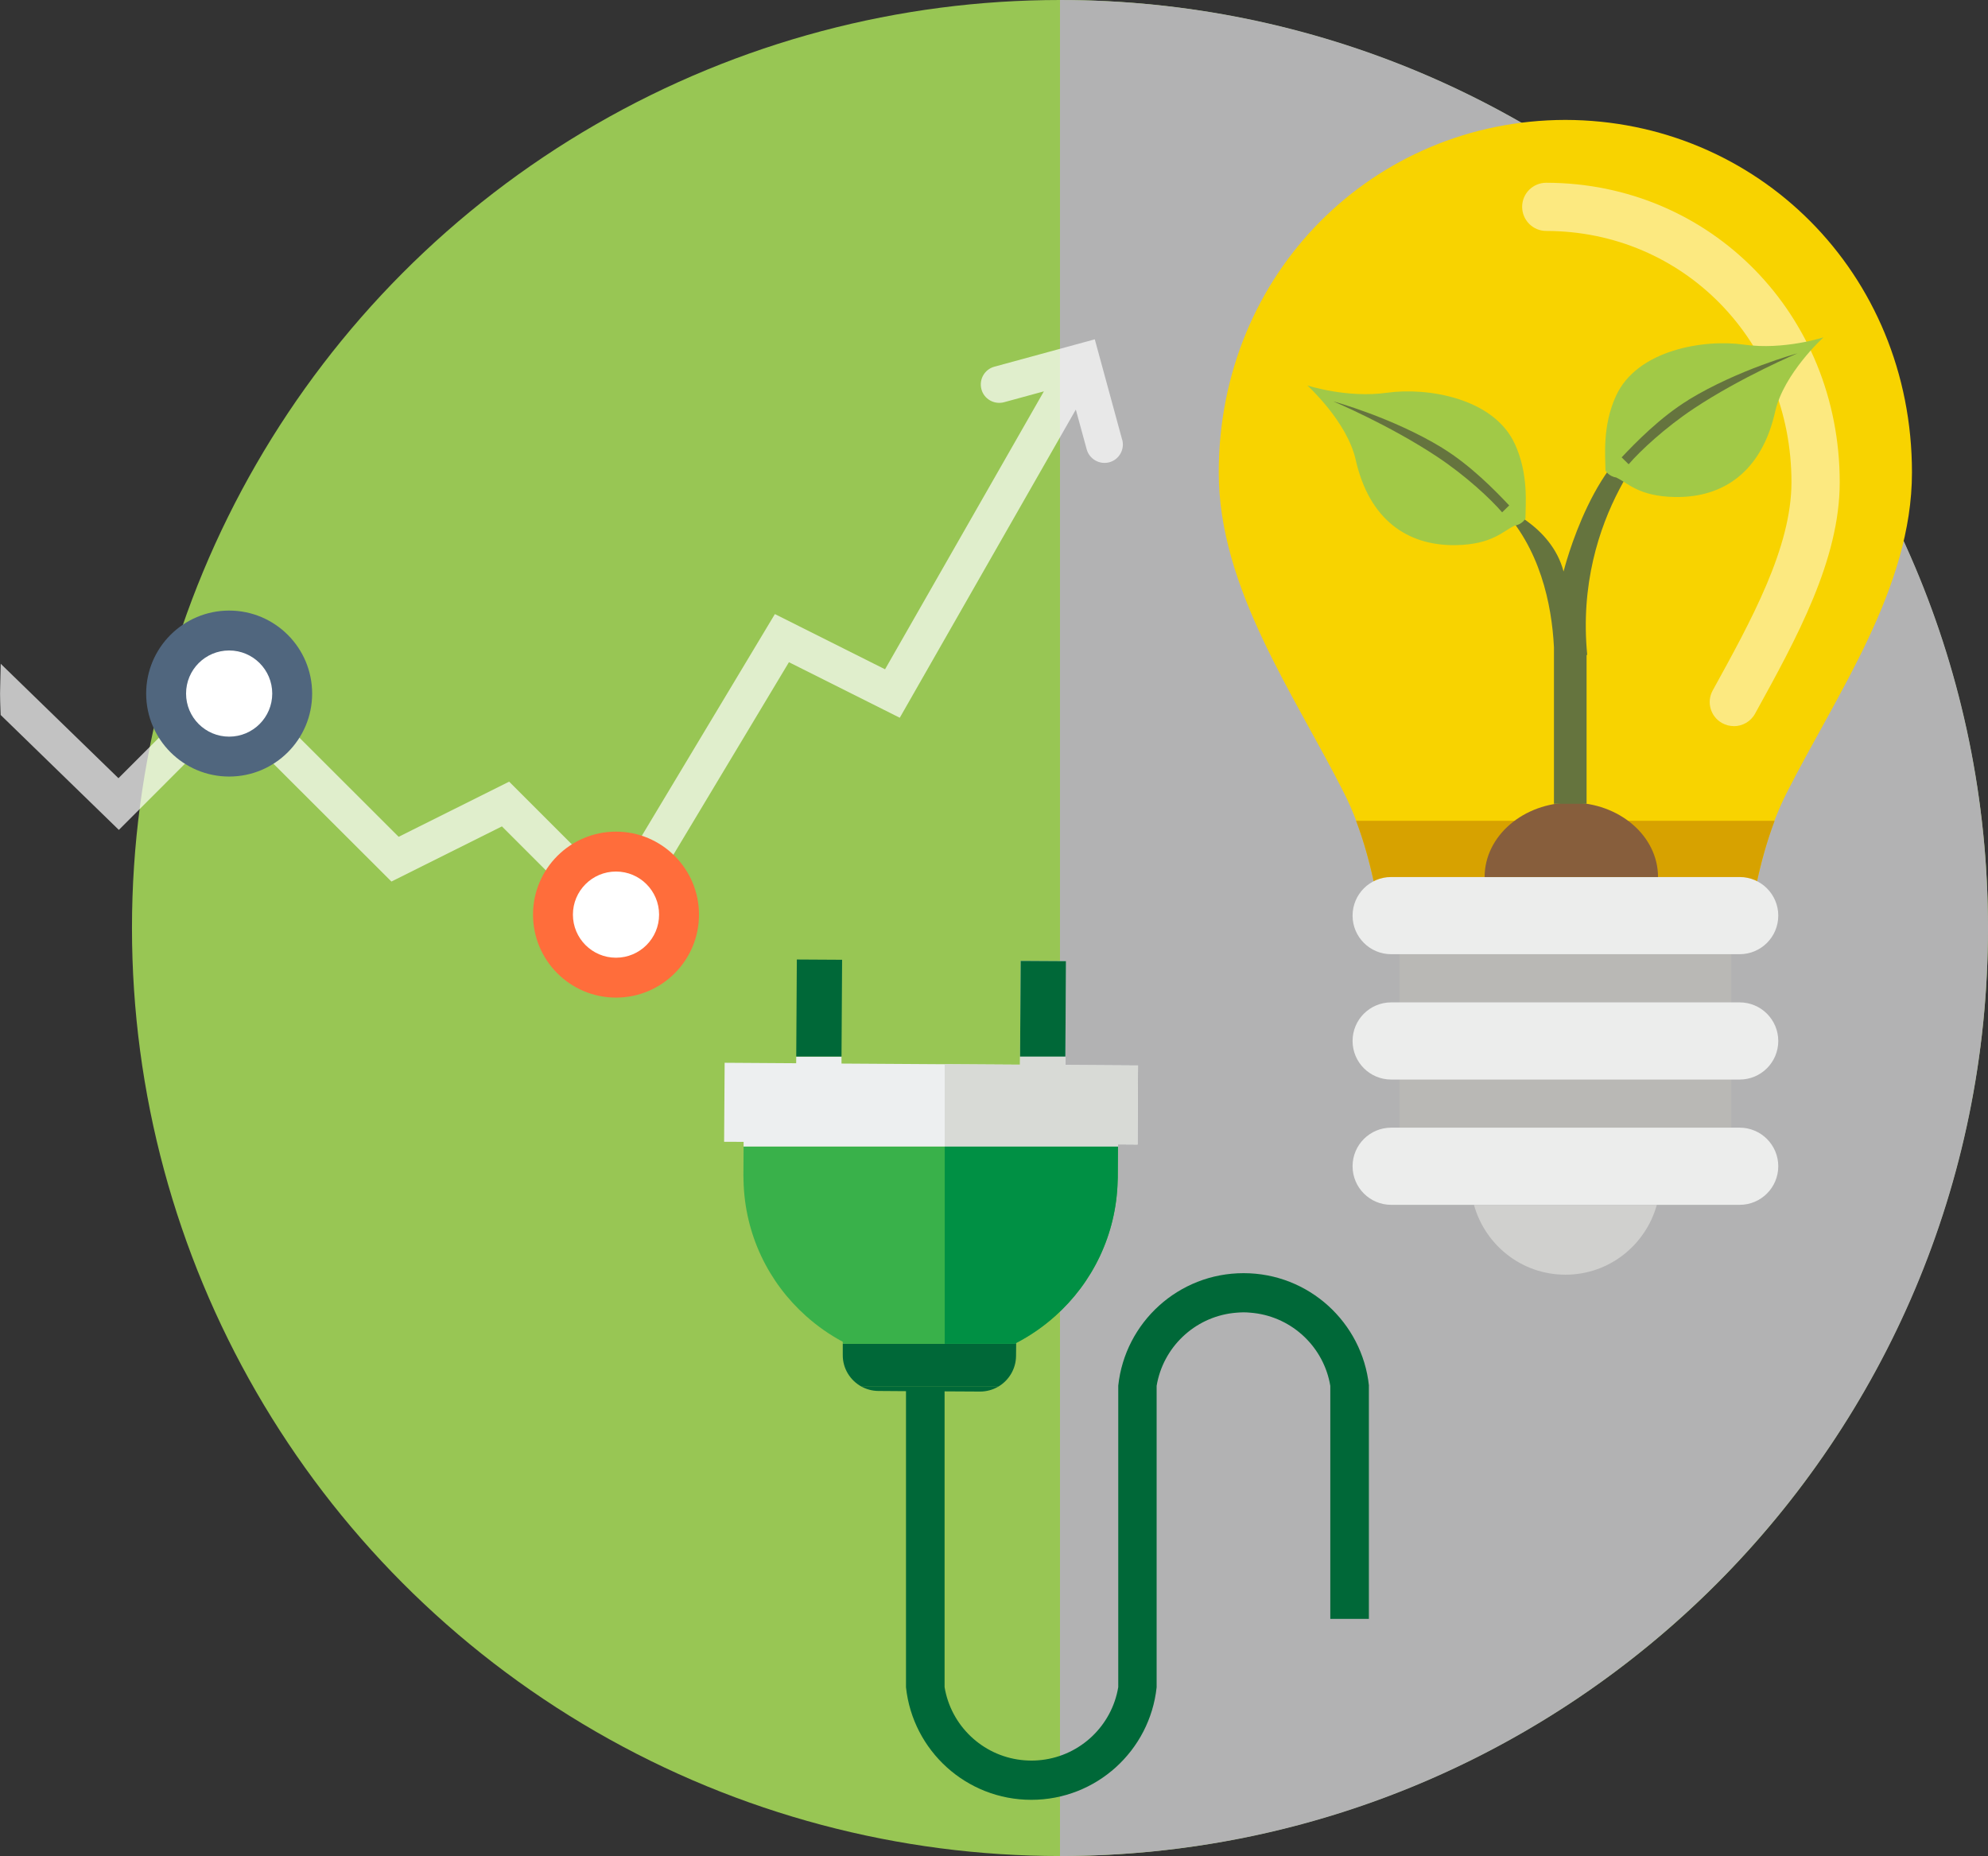 <?xml version="1.0" encoding="UTF-8"?><svg xmlns="http://www.w3.org/2000/svg" viewBox="0 0 299.91 280"><rect x="0" y="0" width="299.91" height="280" fill="#333333" stroke="none"/><defs><style>.cls-1{fill:#edeff0;}.cls-2,.cls-3{fill:#fff;}.cls-4{fill:#ecedec;}.cls-5{fill:#f8d300;}.cls-6{fill:#009044;}.cls-7{fill:#ff6d3b;}.cls-8{fill:#b2b2b3;mix-blend-mode:multiply;}.cls-9{fill:#b9b8b5;}.cls-10{fill:#a1c947;}.cls-11{fill:#ced5db;}.cls-3{opacity:.7;}.cls-12{fill:#65743e;}.cls-13{fill:#39b14a;}.cls-14{isolation:isolate;}.cls-14,.cls-15,.cls-16{fill:none;}.cls-15{opacity:.5;}.cls-17{fill:#d8dad6;}.cls-18{fill:#d0d0ce;}.cls-19{fill:#875e3c;}.cls-20{fill:#98c654;}.cls-21{fill:#d7a200;}.cls-22{fill:#006838;}.cls-23{fill:#50667e;}</style></defs><g class="cls-14"><g id="_レイヤー_2"><g id="_レイヤー_3"><circle class="cls-20" cx="159.91" cy="140" r="140"/><path class="cls-8" d="m159.91,0c77.32,0,140,62.68,140,140s-62.68,140-140,140"/><path class="cls-3" d="m169.29,66.34l-4.13-15.15-15.15,4.13c-1.48.4-2.35,1.93-1.95,3.41.19.72.66,1.31,1.3,1.68.64.36,1.39.46,2.11.27l6.01-1.64-11.76,20.58h0l-12.2,21.35-16.62-8.33-24.52,40.85-15.57-15.57-16.67,8.32-25.57-25.54-16.7,16.7L.11,100.14l-.08,3.39c-.01.37-.02.73-.02,1.1,0,.83.03,1.64.06,2.46l.03.77,17.83,17.34,16.64-16.65,24.48,24.44,16.67-8.32,17.77,17.77,25.53-42.54,16.72,8.38,12.23-21.41h0l14.33-25.08,1.64,6c.39,1.44,1.91,2.35,3.41,1.95,1.48-.4,2.35-1.93,1.95-3.41Z"/><path class="cls-7" d="m105.45,137.98c0,6.92-5.61,12.52-12.52,12.52s-12.52-5.61-12.52-12.52,5.61-12.52,12.52-12.52,12.52,5.61,12.52,12.52Z"/><path class="cls-2" d="m99.43,137.98c0,3.59-2.91,6.5-6.5,6.5s-6.5-2.91-6.5-6.5,2.91-6.5,6.5-6.5,6.5,2.91,6.5,6.5Z"/><path class="cls-23" d="m47.09,104.63c0,6.92-5.61,12.52-12.52,12.52s-12.52-5.61-12.52-12.52,5.61-12.52,12.52-12.52,12.52,5.61,12.52,12.52Z"/><path class="cls-2" d="m41.07,104.63c0,3.59-2.91,6.5-6.5,6.5s-6.5-2.91-6.5-6.5,2.91-6.5,6.5-6.5,6.5,2.91,6.5,6.5Z"/><polygon class="cls-16" points="126.95 160.45 153.88 160.62 153.89 159.39 126.95 159.39 126.95 160.45"/><polygon class="cls-1" points="168.66 172.64 171.61 172.66 171.68 160.74 160.72 160.67 160.72 159.39 153.89 159.39 153.88 160.62 126.95 160.45 126.95 159.39 120.12 159.39 120.11 160.4 109.32 160.33 109.24 172.25 112.18 172.26 112.18 172.97 168.66 172.97 168.66 172.64"/><path class="cls-22" d="m153.28,204.57l.02-1.85h-26.16v1.68c-.02,2.06,1.14,3.87,2.84,4.79h20.62c1.58-.93,2.66-2.65,2.68-4.62Z"/><polygon class="cls-11" points="153.98 144.96 153.91 156.15 153.89 159.39 160.72 159.39 160.74 156.15 160.81 145 153.98 144.96"/><polygon class="cls-22" points="120.14 156.15 120.12 159.39 126.95 159.39 126.97 156.15 127.04 144.79 120.21 144.75 120.14 156.15"/><path class="cls-13" d="m112.18,172.97l-.03,4.33c0,.29.02.56.02.85.19,8.11,3.79,15.37,9.44,20.4,1.68,1.5,3.53,2.8,5.53,3.87v.31s26.16,0,26.16,0v-.12c2.13-1.1,4.1-2.47,5.87-4.05,5.64-5.03,9.24-12.29,9.44-20.4,0-.16.02-.32.02-.48l.03-4.7h-56.48Z"/><path class="cls-22" d="m206.52,209.04c-1.02-9.54-9.09-16.97-18.9-16.97h-.02c-9.81,0-17.88,7.43-18.9,16.97h0v45.48h0c-.96,5.79-5.67,10.31-11.55,10.99-.17.02-.34.04-.52.05-.32.03-.64.04-.97.04-.02,0-.04,0-.06,0s-.04,0-.06,0c-.33,0-.65-.02-.97-.04-.17-.01-.35-.03-.52-.05-5.88-.68-10.59-5.2-11.55-10.99h0v-44.62l5.35.03c1,0,1.94-.27,2.75-.74h-20.62c.75.4,1.6.64,2.51.65l4.19.03v44.68h0c1.02,9.54,9.09,16.97,18.9,16.97h.01c9.81,0,17.88-7.43,18.9-16.97h0v-45.48h0c.96-5.79,5.67-10.31,11.55-10.99.17-.02.34-.04.52-.05.32-.03.64-.04.97-.05.02,0,.04,0,.06,0s.04,0,.06,0c.33,0,.65.02.97.05.17.01.34.03.52.05,5.88.68,10.59,5.2,11.55,10.99h0v35.15h5.82v-35.17h0Z"/><polygon class="cls-16" points="153.88 160.62 153.89 159.39 142.52 159.39 142.52 160.55 153.88 160.62"/><polygon class="cls-17" points="160.72 160.67 160.72 159.39 153.89 159.39 153.88 160.62 142.52 160.55 142.52 172.97 168.66 172.97 168.66 172.64 171.61 172.66 171.68 160.74 160.72 160.67"/><polygon class="cls-22" points="160.74 156.15 160.81 145 153.98 144.96 153.91 156.15 153.89 159.39 160.72 159.39 160.74 156.15"/><path class="cls-6" d="m142.52,202.72h10.78v-.12c2.13-1.1,4.1-2.47,5.87-4.05,5.64-5.03,9.24-12.29,9.44-20.4,0-.16.02-.32.02-.48l.03-4.7h-26.14v29.75Z"/><rect class="cls-9" x="211.13" y="138.75" width="50.05" height="33.8"/><path class="cls-5" d="m207.39,133.67c.16.77.32,1.6.49,2.45h56.55c.17-.85.32-1.68.48-2.45,1.03-4.87,2.37-9.58,4.62-14.04,7.58-14.98,18.91-30.9,18.91-48.35,0-30.15-23.43-53.14-52.29-53.19-28.86.05-52.29,23.04-52.29,53.19,0,17.44,11.34,33.36,18.9,48.35,2.25,4.46,3.6,9.17,4.63,14.04Z"/><path class="cls-21" d="m267.72,123.83h-63.14c1.21,3.19,2.1,6.47,2.81,9.84.16.77.32,1.6.49,2.45h56.55c.17-.85.32-1.68.48-2.45.71-3.37,1.6-6.65,2.81-9.84Z"/><path class="cls-4" d="m262.45,143.95h-52.58c-3.21,0-5.82-2.6-5.82-5.82s2.61-5.82,5.82-5.82h52.58c3.21,0,5.82,2.61,5.82,5.82s-2.6,5.82-5.82,5.82Z"/><path class="cls-4" d="m262.45,162.86h-52.58c-3.21,0-5.82-2.6-5.82-5.82s2.61-5.82,5.82-5.82h52.58c3.21,0,5.82,2.61,5.82,5.82s-2.6,5.82-5.82,5.82Z"/><path class="cls-4" d="m262.45,181.76h-52.58c-3.21,0-5.82-2.6-5.82-5.82s2.61-5.82,5.82-5.82h52.58c3.21,0,5.82,2.61,5.82,5.82s-2.6,5.82-5.82,5.82Z"/><path class="cls-18" d="m222.36,181.76c1.68,6.06,7.19,10.54,13.8,10.54s12.11-4.48,13.79-10.54h-27.59Z"/><g class="cls-15"><path class="cls-2" d="m261.56,109.54c-.59,0-1.19-.14-1.75-.45-1.76-.96-2.4-3.18-1.43-4.93,5.84-10.61,11.88-21.56,11.88-31.41,0-21.23-16.25-37.88-37-37.91-2.01,0-3.63-1.64-3.63-3.64,0-2.01,1.63-3.63,3.64-3.63h0c24.82.04,44.27,19.89,44.27,45.19,0,11.72-6.49,23.51-12.77,34.9-.66,1.21-1.91,1.89-3.2,1.89Z"/></g><path class="cls-19" d="m237.05,121.08c-7.22,0-13.08,5.03-13.08,11.23h26.16c0-6.2-5.86-11.23-13.08-11.23Z"/><path class="cls-12" d="m250.7,64.74c-10.09,2.35-14.82,21.48-14.82,21.48-1.87-7.12-9.65-9.88-9.65-9.88,6.13,6.27,7.87,14.86,8.2,21.29v23.63h4.92v-22.46s.07,0,.1,0c-2.07-21.19,11.25-34.07,11.25-34.07Z"/><path class="cls-10" d="m228.52,66.96c-3.19-6.94-13.24-8.56-19.28-7.71-6.04.85-12.01-1.1-12.01-1.1,0,0,5.99,5.43,7.29,11.21,2.03,9.01,7.76,12.99,15.09,12.88,5.53-.09,7.18-2.17,8.84-2.91.01,0,0-.02.01-.03,1.2-.17,1.67-1.08,1.67-1.08,0-2.09.51-6.66-1.6-11.25Z"/><path class="cls-12" d="m217.57,67.56c-7.55-4.6-16.41-7-16.41-7,0,0,8.41,3.54,15.63,8.33,4.32,2.86,8.12,6.41,9.82,8.4l1.07-1.04c-2-2.12-5.8-6.05-10.11-8.68Z"/><path class="cls-10" d="m242.19,70.96s.47.91,1.67,1.08c0,0,0,.02.01.03,1.66.74,3.31,2.82,8.84,2.91,7.33.11,13.06-3.87,15.09-12.88,1.3-5.77,7.29-11.21,7.29-11.21,0,0-5.98,1.96-12.01,1.1-6.04-.85-16.09.78-19.28,7.71-2.11,4.59-1.6,9.16-1.6,11.25Z"/><path class="cls-12" d="m254.74,60.31c7.55-4.6,16.41-7,16.41-7,0,0-8.41,3.54-15.63,8.33-4.32,2.87-8.12,6.41-9.82,8.4l-1.06-1.04c2-2.12,5.8-6.05,10.11-8.68Z"/></g></g></g></svg>